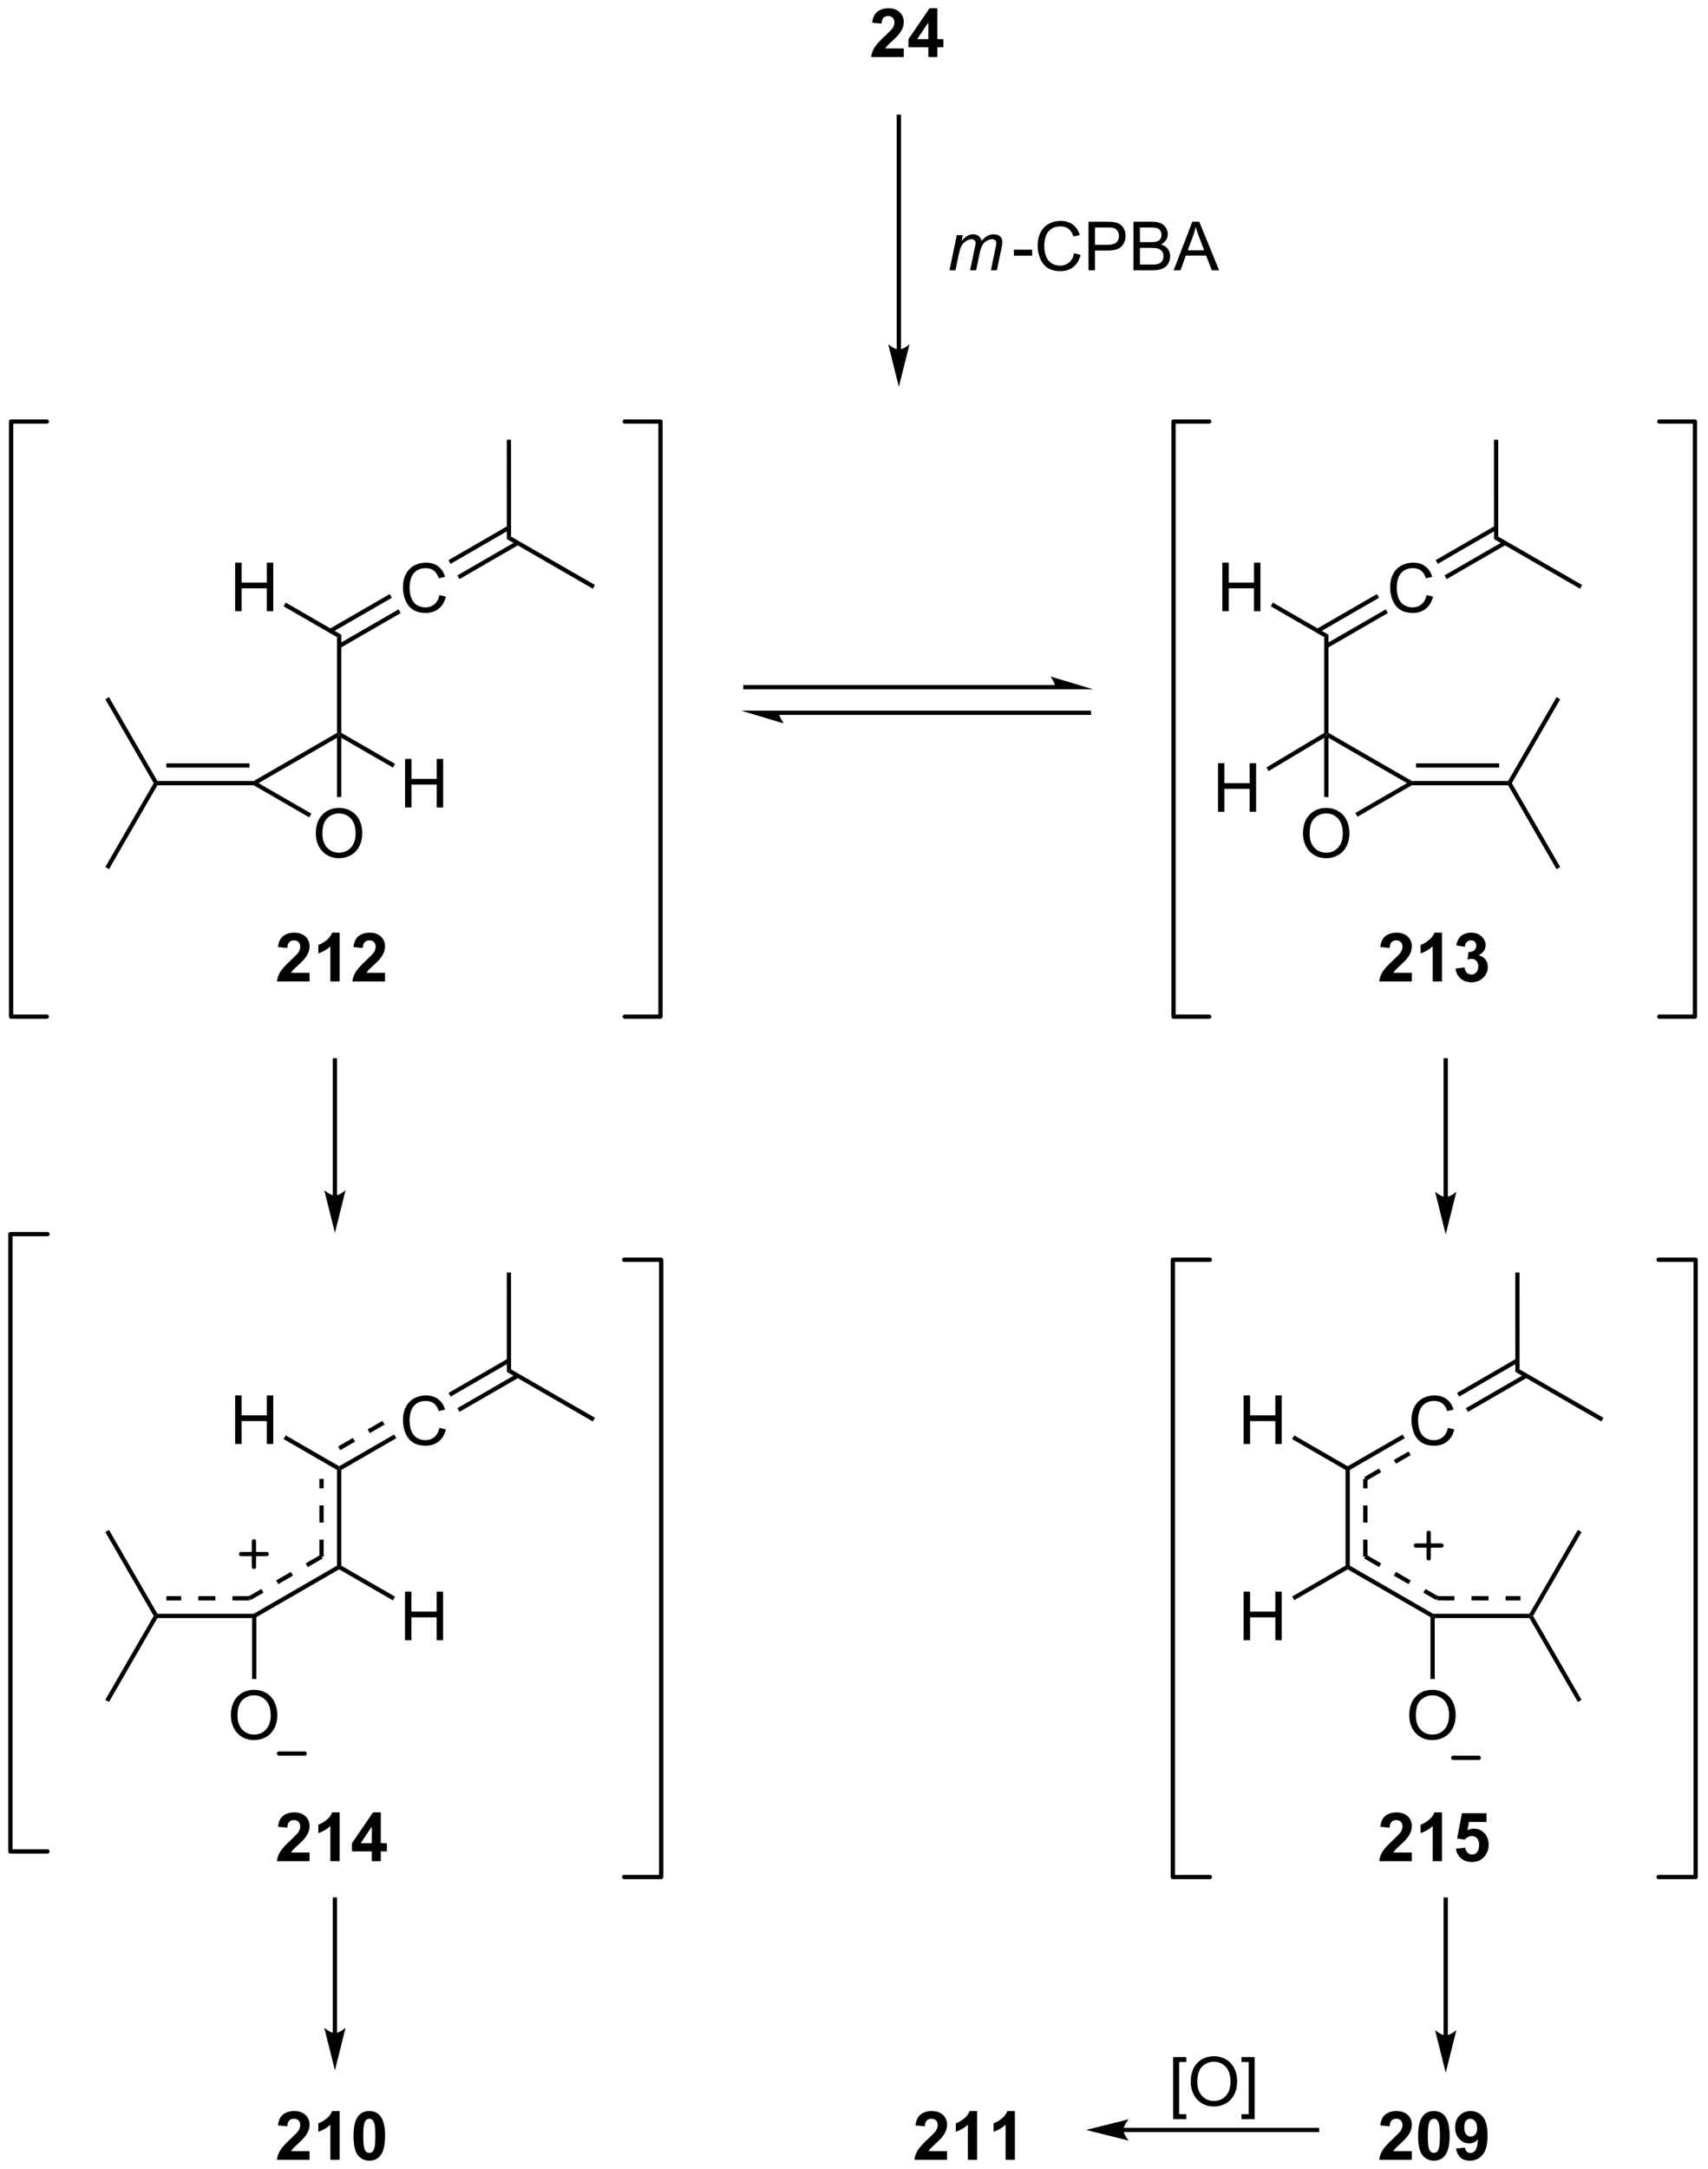 <?xml version="1.0" encoding="UTF-8"?>
<!DOCTYPE svg PUBLIC '-//W3C//DTD SVG 1.0//EN'
          'http://www.w3.org/TR/2001/REC-SVG-20010904/DTD/svg10.dtd'>
<svg stroke-dasharray="none" shape-rendering="auto" xmlns="http://www.w3.org/2000/svg" font-family="'Dialog'" text-rendering="auto" width="549" fill-opacity="1" color-interpolation="auto" color-rendering="auto" preserveAspectRatio="xMidYMid meet" font-size="12px" viewBox="0 0 549 697" fill="black" xmlns:xlink="http://www.w3.org/1999/xlink" stroke="black" image-rendering="auto" stroke-miterlimit="10" stroke-linecap="square" stroke-linejoin="miter" font-style="normal" stroke-width="1" height="697" stroke-dashoffset="0" font-weight="normal" stroke-opacity="1"
><!--Generated by the Batik Graphics2D SVG Generator--><defs id="genericDefs"
  /><g
  ><defs id="defs1"
    ><clipPath clipPathUnits="userSpaceOnUse" id="clipPath1"
      ><path d="M0.646 2.329 L206.284 2.329 L206.284 263.697 L0.646 263.697 L0.646 2.329 Z"
      /></clipPath
      ><clipPath clipPathUnits="userSpaceOnUse" id="clipPath2"
      ><path d="M-1.347 0.539 L-1.347 254.64 L198.574 254.64 L198.574 0.539 Z"
      /></clipPath
    ></defs
    ><g transform="scale(2.667,2.667) translate(-0.646,-2.329) matrix(1.029,0,0,1.029,2.031,1.774)"
    ><path d="M104.507 6.21 L104.507 7.225 L100.684 7.225 Q100.746 6.651 101.057 6.136 Q101.368 5.62 102.284 4.772 Q103.021 4.083 103.187 3.84 Q103.412 3.501 103.412 3.172 Q103.412 2.808 103.215 2.611 Q103.021 2.414 102.674 2.414 Q102.333 2.414 102.131 2.621 Q101.929 2.826 101.898 3.304 L100.811 3.196 Q100.909 2.295 101.422 1.904 Q101.934 1.511 102.703 1.511 Q103.544 1.511 104.025 1.966 Q104.507 2.419 104.507 3.095 Q104.507 3.478 104.369 3.827 Q104.232 4.174 103.932 4.554 Q103.735 4.805 103.218 5.279 Q102.703 5.753 102.563 5.908 Q102.426 6.063 102.341 6.21 L104.507 6.21 ZM107.383 7.225 L107.383 6.079 L105.054 6.079 L105.054 5.124 L107.523 1.511 L108.439 1.511 L108.439 5.121 L109.145 5.121 L109.145 6.079 L108.439 6.079 L108.439 7.225 L107.383 7.225 ZM107.383 5.121 L107.383 3.175 L106.076 5.121 L107.383 5.121 Z" stroke="none" clip-path="url(#clipPath2)"
    /></g
    ><g transform="matrix(2.743,0,0,2.743,3.695,-1.478)"
    ><path d="M104.234 41.487 L104.234 14.22 L104.234 13.97 L103.734 13.97 L103.734 14.22 L103.734 41.487 L103.734 41.737 L104.234 41.737 L104.234 41.487 ZM103.984 45.862 L105.234 40.862 C105.234 40.862 104.531 41.487 103.984 41.487 C103.437 41.487 102.734 40.862 102.734 40.862 Z" stroke="none" clip-path="url(#clipPath2)"
    /></g
    ><g transform="matrix(2.743,0,0,2.743,3.695,-1.478)"
    ><path d="M109.912 32.206 L110.773 28.084 L111.475 28.084 L111.332 28.762 Q111.723 28.324 112.031 28.159 Q112.342 27.991 112.701 27.991 Q113.087 27.991 113.343 28.195 Q113.602 28.397 113.685 28.762 Q113.998 28.373 114.345 28.182 Q114.694 27.991 115.077 27.991 Q115.595 27.991 115.851 28.236 Q116.11 28.48 116.11 28.922 Q116.11 29.111 116.022 29.551 L115.465 32.206 L114.764 32.206 L115.331 29.481 Q115.403 29.147 115.403 29.002 Q115.403 28.8 115.274 28.684 Q115.147 28.568 114.914 28.568 Q114.601 28.568 114.275 28.759 Q113.949 28.948 113.768 29.259 Q113.587 29.567 113.452 30.206 L113.033 32.206 L112.329 32.206 L112.911 29.422 Q112.973 29.14 112.973 29.018 Q112.973 28.816 112.846 28.692 Q112.722 28.568 112.52 28.568 Q112.22 28.568 111.891 28.759 Q111.565 28.948 111.358 29.29 Q111.154 29.629 111.022 30.258 L110.613 32.206 L109.912 32.206 Z" stroke="none" clip-path="url(#clipPath2)"
    /></g
    ><g transform="matrix(2.743,0,0,2.743,3.695,-1.478)"
    ><path d="M117.457 30.498 L117.457 29.794 L119.602 29.794 L119.602 30.498 L117.457 30.498 ZM124.524 30.211 L125.277 30.4 Q125.042 31.329 124.426 31.818 Q123.81 32.304 122.922 32.304 Q122.001 32.304 121.424 31.929 Q120.849 31.554 120.546 30.845 Q120.246 30.133 120.246 29.318 Q120.246 28.428 120.585 27.768 Q120.927 27.105 121.553 26.761 Q122.179 26.417 122.933 26.417 Q123.787 26.417 124.369 26.852 Q124.951 27.287 125.181 28.076 L124.439 28.249 Q124.242 27.628 123.864 27.346 Q123.489 27.061 122.917 27.061 Q122.262 27.061 121.82 27.377 Q121.38 27.69 121.201 28.221 Q121.023 28.751 121.023 29.313 Q121.023 30.04 121.235 30.581 Q121.447 31.122 121.892 31.391 Q122.34 31.658 122.86 31.658 Q123.492 31.658 123.929 31.293 Q124.369 30.928 124.524 30.211 ZM126.205 32.206 L126.205 26.515 L128.353 26.515 Q128.92 26.515 129.217 26.57 Q129.636 26.64 129.918 26.836 Q130.203 27.03 130.377 27.385 Q130.55 27.737 130.55 28.161 Q130.55 28.886 130.087 29.391 Q129.626 29.893 128.417 29.893 L126.958 29.893 L126.958 32.206 L126.205 32.206 ZM126.958 29.22 L128.43 29.22 Q129.16 29.22 129.466 28.948 Q129.774 28.676 129.774 28.185 Q129.774 27.828 129.592 27.574 Q129.411 27.318 129.116 27.237 Q128.927 27.186 128.415 27.186 L126.958 27.186 L126.958 29.22 ZM131.476 32.206 L131.476 26.515 L133.611 26.515 Q134.264 26.515 134.657 26.689 Q135.053 26.86 135.275 27.219 Q135.498 27.579 135.498 27.97 Q135.498 28.335 135.299 28.658 Q135.102 28.979 134.703 29.178 Q135.219 29.328 135.495 29.693 Q135.775 30.058 135.775 30.555 Q135.775 30.956 135.604 31.3 Q135.436 31.642 135.187 31.828 Q134.939 32.015 134.564 32.11 Q134.191 32.206 133.648 32.206 L131.476 32.206 ZM132.23 28.907 L133.461 28.907 Q133.961 28.907 134.178 28.839 Q134.465 28.754 134.61 28.557 Q134.758 28.358 134.758 28.06 Q134.758 27.776 134.621 27.561 Q134.486 27.346 134.232 27.266 Q133.982 27.186 133.368 27.186 L132.23 27.186 L132.23 28.907 ZM132.23 31.533 L133.648 31.533 Q134.012 31.533 134.16 31.508 Q134.419 31.461 134.592 31.352 Q134.768 31.244 134.88 31.037 Q134.993 30.827 134.993 30.555 Q134.993 30.237 134.83 30.004 Q134.667 29.768 134.377 29.673 Q134.09 29.577 133.547 29.577 L132.23 29.577 L132.23 31.533 ZM136.184 32.206 L138.371 26.515 L139.183 26.515 L141.512 32.206 L140.653 32.206 L139.991 30.483 L137.61 30.483 L136.986 32.206 L136.184 32.206 ZM137.827 29.869 L139.758 29.869 L139.162 28.293 Q138.891 27.574 138.759 27.113 Q138.65 27.659 138.453 28.2 L137.827 29.869 Z" stroke="none" clip-path="url(#clipPath2)"
    /></g
    ><g transform="matrix(2.743,0,0,2.743,3.695,-1.478)"
    ><path d="M122.377 80.793 L85.998 80.793 L85.748 80.793 L85.748 81.293 L85.998 81.293 L122.377 81.293 L122.627 81.293 L122.627 80.793 L122.377 80.793 ZM126.752 81.293 L121.752 79.793 C121.752 79.793 122.377 80.637 122.377 81.293 ZM126.252 83.793 L89.873 83.793 L89.623 83.793 L89.623 84.293 L89.873 84.293 L126.252 84.293 L126.502 84.293 L126.502 83.793 L126.252 83.793 ZM85.498 83.793 L90.498 85.293 C90.498 85.293 89.873 84.45 89.873 83.793 Z" stroke="none" clip-path="url(#clipPath2)"
    /></g
    ><g transform="matrix(2.743,0,0,2.743,3.695,-1.478)"
    ><path d="M38.648 86.396 L38.398 86.54 L38.148 86.396 L38.148 75.185 L38.648 74.896 Z" stroke="none" clip-path="url(#clipPath2)"
    /></g
    ><g transform="matrix(2.743,0,0,2.743,3.695,-1.478)"
    ><path d="M50.149 70.249 L50.902 70.438 Q50.667 71.367 50.051 71.856 Q49.435 72.343 48.547 72.343 Q47.626 72.343 47.049 71.968 Q46.474 71.593 46.171 70.883 Q45.871 70.172 45.871 69.357 Q45.871 68.466 46.21 67.806 Q46.552 67.144 47.178 66.8 Q47.804 66.456 48.557 66.456 Q49.411 66.456 49.994 66.89 Q50.576 67.325 50.806 68.114 L50.064 68.288 Q49.867 67.667 49.489 67.385 Q49.114 67.1 48.542 67.1 Q47.887 67.1 47.445 67.416 Q47.005 67.729 46.826 68.259 Q46.648 68.79 46.648 69.351 Q46.648 70.079 46.86 70.62 Q47.072 71.16 47.517 71.43 Q47.965 71.696 48.485 71.696 Q49.117 71.696 49.554 71.331 Q49.994 70.966 50.149 70.249 Z" stroke="none" clip-path="url(#clipPath2)"
    /></g
    ><g transform="matrix(2.743,0,0,2.743,3.695,-1.478)"
    ><path d="M38.523 76.451 L45.606 72.362 L45.356 71.929 L38.273 76.018 ZM37.489 74.66 L44.572 70.571 L44.322 70.138 L37.239 74.227 Z" stroke="none" clip-path="url(#clipPath2)"
    /></g
    ><g transform="matrix(2.743,0,0,2.743,3.695,-1.478)"
    ><path d="M38.148 86.396 L38.398 86.54 L38.148 86.973 L28.947 92.286 L28.447 92.286 L28.38 92.036 Z" stroke="none" clip-path="url(#clipPath2)"
    /></g
    ><g transform="matrix(2.743,0,0,2.743,3.695,-1.478)"
    ><path d="M35.659 98.21 Q35.659 96.792 36.42 95.992 Q37.181 95.19 38.384 95.19 Q39.171 95.19 39.802 95.568 Q40.436 95.943 40.768 96.616 Q41.101 97.289 41.101 98.143 Q41.101 99.01 40.752 99.693 Q40.403 100.376 39.761 100.728 Q39.122 101.08 38.379 101.08 Q37.577 101.08 36.943 100.692 Q36.311 100.301 35.985 99.631 Q35.659 98.958 35.659 98.21 ZM36.435 98.22 Q36.435 99.25 36.987 99.843 Q37.541 100.433 38.376 100.433 Q39.225 100.433 39.774 99.835 Q40.325 99.237 40.325 98.14 Q40.325 97.444 40.09 96.927 Q39.854 96.409 39.401 96.124 Q38.951 95.837 38.387 95.837 Q37.587 95.837 37.01 96.388 Q36.435 96.937 36.435 98.22 Z" stroke="none" clip-path="url(#clipPath2)"
    /></g
    ><g transform="matrix(2.743,0,0,2.743,3.695,-1.478)"
    ><path d="M28.38 92.536 L28.447 92.286 L28.947 92.286 L35.139 95.861 L34.889 96.294 Z" stroke="none" clip-path="url(#clipPath2)"
    /></g
    ><g transform="matrix(2.743,0,0,2.743,3.695,-1.478)"
    ><path d="M38.648 93.917 L38.148 93.917 L38.148 86.973 L38.398 86.54 L38.648 86.973 Z" stroke="none" clip-path="url(#clipPath2)"
    /></g
    ><g transform="matrix(2.743,0,0,2.743,3.695,-1.478)"
    ><path d="M28.38 92.036 L28.447 92.286 L28.38 92.536 L17.1 92.536 L16.955 92.286 L17.1 92.036 ZM27.892 89.968 L18.15 89.968 L18.15 90.468 L27.892 90.468 Z" stroke="none" clip-path="url(#clipPath2)"
    /></g
    ><g transform="matrix(2.743,0,0,2.743,3.695,-1.478)"
    ><path d="M16.667 92.286 L16.955 92.286 L17.1 92.536 L11.426 102.363 L10.993 102.113 Z" stroke="none" clip-path="url(#clipPath2)"
    /></g
    ><g transform="matrix(2.743,0,0,2.743,3.695,-1.478)"
    ><path d="M17.1 92.036 L16.955 92.286 L16.667 92.286 L10.993 82.459 L11.426 82.209 Z" stroke="none" clip-path="url(#clipPath2)"
    /></g
    ><g transform="matrix(2.743,0,0,2.743,3.695,-1.478)"
    ><path d="M52.495 68.382 L59.452 64.362 L59.202 63.929 L52.245 67.949 ZM51.461 66.592 L58.417 62.572 L58.167 62.139 L51.211 66.159 Z" stroke="none" clip-path="url(#clipPath2)"
    /></g
    ><g transform="matrix(2.743,0,0,2.743,3.695,-1.478)"
    ><path d="M58.043 63.693 L58.543 63.404 L68.372 69.074 L68.122 69.507 Z" stroke="none" clip-path="url(#clipPath2)"
    /></g
    ><g transform="matrix(2.743,0,0,2.743,3.695,-1.478)"
    ><path d="M58.543 63.404 L58.043 63.693 L58.038 52.058 L58.538 52.057 Z" stroke="none" clip-path="url(#clipPath2)"
    /></g
    ><g transform="matrix(2.743,0,0,2.743,3.695,-1.478)"
    ><path d="M154.327 86.396 L154.077 86.54 L153.827 86.398 L153.827 75.185 L154.327 74.896 Z" stroke="none" clip-path="url(#clipPath2)"
    /></g
    ><g transform="matrix(2.743,0,0,2.743,3.695,-1.478)"
    ><path d="M165.827 70.249 L166.581 70.438 Q166.345 71.367 165.729 71.856 Q165.113 72.343 164.226 72.343 Q163.304 72.343 162.727 71.968 Q162.153 71.593 161.85 70.883 Q161.55 70.172 161.55 69.357 Q161.55 68.466 161.889 67.806 Q162.23 67.144 162.857 66.8 Q163.483 66.456 164.236 66.456 Q165.09 66.456 165.672 66.89 Q166.255 67.325 166.485 68.114 L165.742 68.288 Q165.545 67.667 165.168 67.385 Q164.792 67.1 164.22 67.1 Q163.566 67.1 163.123 67.416 Q162.683 67.729 162.505 68.259 Q162.326 68.79 162.326 69.351 Q162.326 70.079 162.538 70.62 Q162.75 71.16 163.196 71.43 Q163.643 71.696 164.163 71.696 Q164.795 71.696 165.232 71.331 Q165.672 70.966 165.827 70.249 Z" stroke="none" clip-path="url(#clipPath2)"
    /></g
    ><g transform="matrix(2.743,0,0,2.743,3.695,-1.478)"
    ><path d="M154.202 76.451 L161.285 72.362 L161.035 71.929 L153.952 76.018 ZM153.168 74.66 L160.25 70.571 L160 70.138 L152.918 74.227 Z" stroke="none" clip-path="url(#clipPath2)"
    /></g
    ><g transform="matrix(2.743,0,0,2.743,3.695,-1.478)"
    ><path d="M154.327 86.973 L154.077 86.54 L154.327 86.396 L164.096 92.036 L164.029 92.286 L163.529 92.286 Z" stroke="none" clip-path="url(#clipPath2)"
    /></g
    ><g transform="matrix(2.743,0,0,2.743,3.695,-1.478)"
    ><path d="M151.338 98.21 Q151.338 96.792 152.098 95.992 Q152.859 95.19 154.063 95.19 Q154.849 95.19 155.481 95.568 Q156.115 95.943 156.446 96.616 Q156.78 97.289 156.78 98.143 Q156.78 99.01 156.431 99.693 Q156.081 100.376 155.439 100.728 Q154.8 101.08 154.058 101.08 Q153.255 101.08 152.621 100.692 Q151.99 100.301 151.664 99.631 Q151.338 98.958 151.338 98.21 ZM152.114 98.22 Q152.114 99.25 152.665 99.843 Q153.219 100.433 154.055 100.433 Q154.904 100.433 155.452 99.835 Q156.004 99.237 156.004 98.14 Q156.004 97.444 155.768 96.927 Q155.533 96.409 155.08 96.124 Q154.629 95.837 154.065 95.837 Q153.266 95.837 152.689 96.388 Q152.114 96.937 152.114 98.22 Z" stroke="none" clip-path="url(#clipPath2)"
    /></g
    ><g transform="matrix(2.743,0,0,2.743,3.695,-1.478)"
    ><path d="M163.529 92.286 L164.029 92.286 L164.096 92.536 L157.719 96.218 L157.469 95.784 Z" stroke="none" clip-path="url(#clipPath2)"
    /></g
    ><g transform="matrix(2.743,0,0,2.743,3.695,-1.478)"
    ><path d="M154.327 93.917 L153.827 93.917 L153.827 86.981 L154.077 86.54 L154.327 86.973 Z" stroke="none" clip-path="url(#clipPath2)"
    /></g
    ><g transform="matrix(2.743,0,0,2.743,3.695,-1.478)"
    ><path d="M164.096 92.536 L164.029 92.286 L164.096 92.036 L175.376 92.036 L175.52 92.286 L175.376 92.536 ZM164.583 90.468 L174.326 90.468 L174.326 89.968 L164.583 89.968 Z" stroke="none" clip-path="url(#clipPath2)"
    /></g
    ><g transform="matrix(2.743,0,0,2.743,3.695,-1.478)"
    ><path d="M175.376 92.536 L175.52 92.286 L175.809 92.286 L181.482 102.113 L181.049 102.363 Z" stroke="none" clip-path="url(#clipPath2)"
    /></g
    ><g transform="matrix(2.743,0,0,2.743,3.695,-1.478)"
    ><path d="M175.809 92.286 L175.52 92.286 L175.376 92.036 L181.049 82.209 L181.482 82.459 Z" stroke="none" clip-path="url(#clipPath2)"
    /></g
    ><g transform="matrix(2.743,0,0,2.743,3.695,-1.478)"
    ><path d="M168.174 68.382 L175.13 64.362 L174.88 63.929 L167.924 67.949 ZM167.14 66.592 L174.096 62.572 L173.846 62.139 L166.889 66.159 Z" stroke="none" clip-path="url(#clipPath2)"
    /></g
    ><g transform="matrix(2.743,0,0,2.743,3.695,-1.478)"
    ><path d="M173.721 63.693 L174.221 63.404 L184.05 69.074 L183.8 69.507 Z" stroke="none" clip-path="url(#clipPath2)"
    /></g
    ><g transform="matrix(2.743,0,0,2.743,3.695,-1.478)"
    ><path d="M174.221 63.404 L173.721 63.693 L173.717 52.058 L174.217 52.057 Z" stroke="none" clip-path="url(#clipPath2)"
    /></g
    ><g transform="matrix(2.743,0,0,2.743,3.695,-1.478)"
    ><path d="M34.926 114.504 L34.926 115.519 L31.104 115.519 Q31.166 114.944 31.476 114.429 Q31.787 113.914 32.703 113.065 Q33.44 112.377 33.606 112.133 Q33.831 111.794 33.831 111.466 Q33.831 111.101 33.634 110.904 Q33.44 110.708 33.094 110.708 Q32.752 110.708 32.55 110.915 Q32.348 111.119 32.317 111.598 L31.23 111.489 Q31.329 110.589 31.841 110.198 Q32.353 109.804 33.122 109.804 Q33.963 109.804 34.444 110.26 Q34.926 110.713 34.926 111.388 Q34.926 111.771 34.789 112.121 Q34.651 112.467 34.351 112.848 Q34.155 113.099 33.637 113.572 Q33.122 114.046 32.982 114.201 Q32.845 114.356 32.76 114.504 L34.926 114.504 ZM38.454 115.519 L37.365 115.519 L37.365 111.406 Q36.767 111.965 35.955 112.234 L35.955 111.243 Q36.382 111.104 36.881 110.715 Q37.383 110.325 37.569 109.804 L38.454 109.804 L38.454 115.519 ZM43.769 114.504 L43.769 115.519 L39.946 115.519 Q40.008 114.944 40.319 114.429 Q40.63 113.914 41.546 113.065 Q42.283 112.377 42.449 112.133 Q42.674 111.794 42.674 111.466 Q42.674 111.101 42.477 110.904 Q42.283 110.708 41.936 110.708 Q41.595 110.708 41.393 110.915 Q41.191 111.119 41.16 111.598 L40.073 111.489 Q40.171 110.589 40.684 110.198 Q41.196 109.804 41.965 109.804 Q42.806 109.804 43.287 110.26 Q43.769 110.713 43.769 111.388 Q43.769 111.771 43.631 112.121 Q43.494 112.467 43.194 112.848 Q42.997 113.099 42.48 113.572 Q41.965 114.046 41.825 114.201 Q41.688 114.356 41.602 114.504 L43.769 114.504 Z" stroke="none" clip-path="url(#clipPath2)"
    /></g
    ><g transform="matrix(2.743,0,0,2.743,3.695,-1.478)"
    ><path d="M164.094 114.504 L164.094 115.519 L160.272 115.519 Q160.334 114.944 160.644 114.429 Q160.955 113.914 161.871 113.065 Q162.609 112.377 162.774 112.133 Q162.999 111.794 162.999 111.466 Q162.999 111.101 162.803 110.904 Q162.609 110.708 162.262 110.708 Q161.92 110.708 161.718 110.915 Q161.517 111.119 161.486 111.598 L160.399 111.489 Q160.497 110.589 161.009 110.198 Q161.522 109.804 162.29 109.804 Q163.131 109.804 163.613 110.26 Q164.094 110.713 164.094 111.388 Q164.094 111.771 163.957 112.121 Q163.82 112.467 163.52 112.848 Q163.323 113.099 162.805 113.572 Q162.29 114.046 162.151 114.201 Q162.013 114.356 161.928 114.504 L164.094 114.504 ZM167.623 115.519 L166.533 115.519 L166.533 111.406 Q165.935 111.965 165.123 112.234 L165.123 111.243 Q165.55 111.104 166.049 110.715 Q166.551 110.325 166.738 109.804 L167.623 109.804 L167.623 115.519 ZM169.215 114.007 L170.271 113.88 Q170.321 114.284 170.541 114.499 Q170.763 114.711 171.079 114.711 Q171.415 114.711 171.645 114.455 Q171.878 114.199 171.878 113.764 Q171.878 113.352 171.656 113.112 Q171.436 112.871 171.118 112.871 Q170.908 112.871 170.616 112.951 L170.737 112.064 Q171.18 112.074 171.413 111.872 Q171.645 111.668 171.645 111.329 Q171.645 111.041 171.475 110.871 Q171.304 110.7 171.019 110.7 Q170.74 110.7 170.541 110.894 Q170.344 111.088 170.302 111.461 L169.296 111.29 Q169.402 110.775 169.612 110.467 Q169.824 110.156 170.202 109.98 Q170.582 109.804 171.05 109.804 Q171.855 109.804 172.339 110.317 Q172.74 110.736 172.74 111.264 Q172.74 112.012 171.92 112.46 Q172.409 112.563 172.701 112.928 Q172.996 113.293 172.996 113.811 Q172.996 114.558 172.448 115.089 Q171.902 115.617 171.087 115.617 Q170.313 115.617 169.803 115.172 Q169.296 114.727 169.215 114.007 Z" stroke="none" clip-path="url(#clipPath2)"
    /></g
    ><g transform="matrix(2.743,0,0,2.743,3.695,-1.478)"
    ><path d="M38.648 183.959 L38.398 184.103 L38.148 183.959 L38.148 172.748 L38.398 172.603 L38.648 172.748 ZM36.578 182.908 L36.578 180.908 L36.078 180.908 L36.078 182.908 ZM36.578 178.908 L36.578 176.908 L36.078 176.908 L36.078 178.908 ZM36.578 174.908 L36.578 173.798 L36.078 173.798 L36.078 174.908 Z" stroke="none" clip-path="url(#clipPath2)"
    /></g
    ><g transform="matrix(2.743,0,0,2.743,3.695,-1.478)"
    ><path d="M50.149 167.812 L50.902 168.001 Q50.667 168.93 50.051 169.42 Q49.435 169.906 48.547 169.906 Q47.626 169.906 47.049 169.531 Q46.474 169.156 46.171 168.447 Q45.871 167.735 45.871 166.92 Q45.871 166.03 46.21 165.37 Q46.552 164.707 47.178 164.363 Q47.804 164.019 48.557 164.019 Q49.411 164.019 49.994 164.453 Q50.576 164.888 50.806 165.678 L50.064 165.851 Q49.867 165.23 49.489 164.948 Q49.114 164.663 48.542 164.663 Q47.887 164.663 47.445 164.979 Q47.005 165.292 46.826 165.822 Q46.648 166.353 46.648 166.915 Q46.648 167.642 46.86 168.183 Q47.072 168.724 47.517 168.993 Q47.965 169.259 48.485 169.259 Q49.117 169.259 49.554 168.894 Q49.994 168.529 50.149 167.812 Z" stroke="none" clip-path="url(#clipPath2)"
    /></g
    ><g transform="matrix(2.743,0,0,2.743,3.695,-1.478)"
    ><path d="M38.648 172.748 L38.398 172.603 L38.398 172.315 L44.839 168.596 L45.089 169.029 ZM38.523 170.431 L40.256 169.431 L40.006 168.999 L38.273 169.999 ZM41.988 168.431 L43.72 167.431 L43.47 166.999 L41.738 167.999 Z" stroke="none" clip-path="url(#clipPath2)"
    /></g
    ><g transform="matrix(2.743,0,0,2.743,3.695,-1.478)"
    ><path d="M38.273 183.887 L28.322 189.633 L28.572 190.066 L38.523 184.32 ZM36.205 182.693 L34.473 183.693 L34.723 184.126 L36.455 183.126 ZM32.741 184.693 L31.009 185.693 L31.259 186.126 L32.991 185.126 ZM29.277 186.693 L27.767 187.564 L28.017 187.997 L29.527 187.126 Z" stroke="none" clip-path="url(#clipPath2)"
    /></g
    ><g transform="matrix(2.743,0,0,2.743,3.695,-1.478)"
    ><path d="M28.447 189.599 L16.955 189.599 L16.955 190.099 L28.447 190.099 ZM27.892 187.531 L25.892 187.531 L25.892 188.031 L27.892 188.031 ZM23.892 187.531 L21.892 187.531 L21.892 188.031 L23.892 188.031 ZM19.892 187.531 L18.15 187.531 L18.15 188.031 L19.892 188.031 Z" stroke="none" clip-path="url(#clipPath2)"
    /></g
    ><g transform="matrix(2.743,0,0,2.743,3.695,-1.478)"
    ><path d="M16.667 189.849 L16.955 189.849 L17.1 190.099 L11.426 199.926 L10.993 199.676 Z" stroke="none" clip-path="url(#clipPath2)"
    /></g
    ><g transform="matrix(2.743,0,0,2.743,3.695,-1.478)"
    ><path d="M17.1 189.599 L16.955 189.849 L16.667 189.849 L10.993 180.022 L11.426 179.772 Z" stroke="none" clip-path="url(#clipPath2)"
    /></g
    ><g transform="matrix(2.743,0,0,2.743,3.695,-1.478)"
    ><path d="M52.495 165.945 L59.452 161.925 L59.202 161.492 L52.245 165.512 ZM51.461 164.155 L58.417 160.135 L58.167 159.702 L51.211 163.722 Z" stroke="none" clip-path="url(#clipPath2)"
    /></g
    ><g transform="matrix(2.743,0,0,2.743,3.695,-1.478)"
    ><path d="M58.043 161.256 L58.543 160.968 L68.372 166.637 L68.122 167.07 Z" stroke="none" clip-path="url(#clipPath2)"
    /></g
    ><g transform="matrix(2.743,0,0,2.743,3.695,-1.478)"
    ><path d="M58.543 160.968 L58.043 161.256 L58.038 149.621 L58.538 149.621 Z" stroke="none" clip-path="url(#clipPath2)"
    /></g
    ><g transform="matrix(2.743,0,0,2.743,3.695,-1.478)"
    ><path d="M156.825 184.103 L156.825 172.603 L156.325 172.603 L156.325 184.103 ZM158.895 182.908 L158.895 180.908 L158.395 180.908 L158.395 182.908 ZM158.895 178.908 L158.895 176.908 L158.395 176.908 L158.395 178.908 ZM158.895 174.908 L158.895 173.798 L158.395 173.798 L158.395 174.908 Z" stroke="none" clip-path="url(#clipPath2)"
    /></g
    ><g transform="matrix(2.743,0,0,2.743,3.695,-1.478)"
    ><path d="M168.326 167.812 L169.079 168.001 Q168.843 168.93 168.227 169.42 Q167.611 169.906 166.724 169.906 Q165.802 169.906 165.225 169.531 Q164.651 169.156 164.348 168.447 Q164.048 167.735 164.048 166.92 Q164.048 166.03 164.387 165.37 Q164.728 164.707 165.355 164.363 Q165.981 164.019 166.734 164.019 Q167.588 164.019 168.17 164.453 Q168.753 164.888 168.983 165.678 L168.24 165.851 Q168.043 165.23 167.666 164.948 Q167.291 164.663 166.719 164.663 Q166.064 164.663 165.621 164.979 Q165.181 165.292 165.003 165.822 Q164.824 166.353 164.824 166.915 Q164.824 167.642 165.036 168.183 Q165.249 168.724 165.694 168.993 Q166.141 169.259 166.662 169.259 Q167.293 169.259 167.73 168.894 Q168.17 168.529 168.326 167.812 Z" stroke="none" clip-path="url(#clipPath2)"
    /></g
    ><g transform="matrix(2.743,0,0,2.743,3.695,-1.478)"
    ><path d="M156.7 172.82 L163.266 169.029 L163.016 168.596 L156.45 172.387 ZM158.769 174.014 L160.501 173.014 L160.251 172.581 L158.519 173.581 ZM162.233 172.014 L163.965 171.014 L163.715 170.581 L161.983 171.581 Z" stroke="none" clip-path="url(#clipPath2)"
    /></g
    ><g transform="matrix(2.743,0,0,2.743,3.695,-1.478)"
    ><path d="M156.575 184.392 L156.575 184.103 L156.825 183.959 L166.594 189.599 L166.527 189.849 L166.277 189.993 ZM158.519 183.126 L160.251 184.126 L160.501 183.693 L158.769 182.693 ZM161.983 185.126 L163.715 186.126 L163.965 185.693 L162.233 184.693 ZM165.447 187.126 L166.956 187.997 L167.206 187.564 L165.697 186.693 Z" stroke="none" clip-path="url(#clipPath2)"
    /></g
    ><g transform="matrix(2.743,0,0,2.743,3.695,-1.478)"
    ><path d="M166.777 190.099 L166.527 189.849 L166.594 189.599 L177.874 189.599 L178.018 189.849 L177.874 190.099 ZM167.081 188.031 L169.081 188.031 L169.081 187.531 L167.081 187.531 ZM171.081 188.031 L173.081 188.031 L173.081 187.531 L171.081 187.531 ZM175.081 188.031 L176.824 188.031 L176.824 187.531 L175.081 187.531 Z" stroke="none" clip-path="url(#clipPath2)"
    /></g
    ><g transform="matrix(2.743,0,0,2.743,3.695,-1.478)"
    ><path d="M177.874 190.099 L178.018 189.849 L178.307 189.849 L183.981 199.676 L183.548 199.926 Z" stroke="none" clip-path="url(#clipPath2)"
    /></g
    ><g transform="matrix(2.743,0,0,2.743,3.695,-1.478)"
    ><path d="M178.307 189.849 L178.018 189.849 L177.874 189.599 L183.548 179.772 L183.981 180.022 Z" stroke="none" clip-path="url(#clipPath2)"
    /></g
    ><g transform="matrix(2.743,0,0,2.743,3.695,-1.478)"
    ><path d="M170.672 165.945 L177.628 161.925 L177.378 161.492 L170.422 165.512 ZM169.638 164.155 L176.594 160.135 L176.344 159.702 L169.388 163.722 Z" stroke="none" clip-path="url(#clipPath2)"
    /></g
    ><g transform="matrix(2.743,0,0,2.743,3.695,-1.478)"
    ><path d="M176.22 161.256 L176.719 160.968 L186.548 166.637 L186.299 167.07 Z" stroke="none" clip-path="url(#clipPath2)"
    /></g
    ><g transform="matrix(2.743,0,0,2.743,3.695,-1.478)"
    ><path d="M176.719 160.968 L176.22 161.256 L176.215 149.621 L176.715 149.621 Z" stroke="none" clip-path="url(#clipPath2)"
    /></g
    ><g transform="matrix(2.743,0,0,2.743,3.695,-1.478)"
    ><path d="M34.926 217.566 L34.926 218.58 L31.104 218.58 Q31.166 218.006 31.476 217.49 Q31.787 216.976 32.703 216.127 Q33.44 215.438 33.606 215.195 Q33.831 214.856 33.831 214.527 Q33.831 214.162 33.634 213.966 Q33.44 213.769 33.094 213.769 Q32.752 213.769 32.55 213.976 Q32.348 214.181 32.317 214.659 L31.23 214.551 Q31.329 213.65 31.841 213.259 Q32.353 212.866 33.122 212.866 Q33.963 212.866 34.444 213.321 Q34.926 213.774 34.926 214.45 Q34.926 214.833 34.789 215.182 Q34.651 215.529 34.351 215.909 Q34.155 216.16 33.637 216.634 Q33.122 217.107 32.982 217.263 Q32.845 217.418 32.76 217.566 L34.926 217.566 ZM38.454 218.58 L37.365 218.58 L37.365 214.468 Q36.767 215.027 35.955 215.296 L35.955 214.305 Q36.382 214.165 36.881 213.777 Q37.383 213.386 37.569 212.866 L38.454 212.866 L38.454 218.58 ZM42.224 218.58 L42.224 217.434 L39.895 217.434 L39.895 216.479 L42.363 212.866 L43.279 212.866 L43.279 216.476 L43.986 216.476 L43.986 217.434 L43.279 217.434 L43.279 218.58 L42.224 218.58 ZM42.224 216.476 L42.224 214.53 L40.917 216.476 L42.224 216.476 Z" stroke="none" clip-path="url(#clipPath2)"
    /></g
    ><g transform="matrix(2.743,0,0,2.743,3.695,-1.478)"
    ><path d="M164.094 217.566 L164.094 218.58 L160.272 218.58 Q160.334 218.006 160.644 217.49 Q160.955 216.976 161.871 216.127 Q162.609 215.438 162.774 215.195 Q162.999 214.856 162.999 214.527 Q162.999 214.162 162.803 213.966 Q162.609 213.769 162.262 213.769 Q161.92 213.769 161.718 213.976 Q161.517 214.181 161.486 214.659 L160.399 214.551 Q160.497 213.65 161.009 213.259 Q161.522 212.866 162.29 212.866 Q163.131 212.866 163.613 213.321 Q164.094 213.774 164.094 214.45 Q164.094 214.833 163.957 215.182 Q163.82 215.529 163.52 215.909 Q163.323 216.16 162.805 216.634 Q162.29 217.107 162.151 217.263 Q162.013 217.418 161.928 217.566 L164.094 217.566 ZM167.623 218.58 L166.533 218.58 L166.533 214.468 Q165.935 215.027 165.123 215.296 L165.123 214.305 Q165.55 214.165 166.049 213.777 Q166.551 213.386 166.738 212.866 L167.623 212.866 L167.623 218.58 ZM169.27 217.115 L170.357 217.004 Q170.403 217.371 170.631 217.589 Q170.861 217.804 171.159 217.804 Q171.501 217.804 171.736 217.527 Q171.974 217.247 171.974 216.688 Q171.974 216.166 171.739 215.904 Q171.506 215.64 171.128 215.64 Q170.66 215.64 170.287 216.057 L169.402 215.927 L169.961 212.967 L172.844 212.967 L172.844 213.987 L170.786 213.987 L170.616 214.954 Q170.981 214.771 171.361 214.771 Q172.088 214.771 172.593 215.299 Q173.097 215.827 173.097 216.67 Q173.097 217.371 172.689 217.923 Q172.135 218.678 171.149 218.678 Q170.359 218.678 169.863 218.254 Q169.366 217.829 169.27 217.115 Z" stroke="none" clip-path="url(#clipPath2)"
    /></g
    ><g transform="matrix(2.743,0,0,2.743,3.695,-1.478)"
    ><path d="M25.707 201.528 Q25.707 200.109 26.468 199.31 Q27.229 198.507 28.432 198.507 Q29.219 198.507 29.851 198.885 Q30.485 199.261 30.816 199.933 Q31.15 200.606 31.15 201.46 Q31.15 202.327 30.8 203.01 Q30.451 203.694 29.809 204.046 Q29.17 204.397 28.427 204.397 Q27.625 204.397 26.991 204.009 Q26.359 203.619 26.033 202.948 Q25.707 202.275 25.707 201.528 ZM26.484 201.538 Q26.484 202.568 27.035 203.16 Q27.589 203.75 28.425 203.75 Q29.273 203.75 29.822 203.153 Q30.373 202.555 30.373 201.458 Q30.373 200.762 30.138 200.244 Q29.902 199.726 29.449 199.442 Q28.999 199.154 28.435 199.154 Q27.635 199.154 27.058 199.706 Q26.484 200.254 26.484 201.538 Z" stroke="none" clip-path="url(#clipPath2)"
    /></g
    ><g transform="matrix(2.743,0,0,2.743,3.695,-1.478)"
    ><path d="M28.197 190.099 L28.447 189.849 L28.697 189.993 L28.697 197.235 L28.197 197.235 Z" stroke="none" clip-path="url(#clipPath2)"
    /></g
    ><g transform="matrix(2.743,0,0,2.743,3.695,-1.478)"
    ><path d="M163.787 201.528 Q163.787 200.109 164.548 199.31 Q165.309 198.507 166.512 198.507 Q167.299 198.507 167.931 198.885 Q168.565 199.261 168.896 199.933 Q169.23 200.606 169.23 201.46 Q169.23 202.327 168.881 203.01 Q168.531 203.694 167.889 204.046 Q167.25 204.397 166.507 204.397 Q165.705 204.397 165.071 204.009 Q164.44 203.619 164.114 202.948 Q163.787 202.275 163.787 201.528 ZM164.564 201.538 Q164.564 202.568 165.115 203.16 Q165.669 203.75 166.505 203.75 Q167.354 203.75 167.902 203.153 Q168.453 202.555 168.453 201.458 Q168.453 200.762 168.218 200.244 Q167.982 199.726 167.53 199.442 Q167.079 199.154 166.515 199.154 Q165.715 199.154 165.138 199.706 Q164.564 200.254 164.564 201.538 Z" stroke="none" clip-path="url(#clipPath2)"
    /></g
    ><g transform="matrix(2.743,0,0,2.743,3.695,-1.478)"
    ><path d="M166.277 189.993 L166.527 189.849 L166.777 190.099 L166.777 197.235 L166.277 197.235 Z" stroke="none" clip-path="url(#clipPath2)"
    /></g
    ><g stroke-width="0.5" transform="matrix(2.743,0,0,2.743,3.695,-1.478)" stroke-linejoin="round" stroke-linecap="round"
    ><path fill="none" d="M31.353 205.975 L34.353 205.975" clip-path="url(#clipPath2)"
    /></g
    ><g stroke-width="0.5" transform="matrix(2.743,0,0,2.743,3.695,-1.478)" stroke-linejoin="round" stroke-linecap="round"
    ><path fill="none" d="M168.933 206.474 L171.933 206.474" clip-path="url(#clipPath2)"
    /></g
    ><g transform="matrix(2.743,0,0,2.743,3.695,-1.478)"
    ><path d="M46.119 95.14 L46.119 89.45 L46.873 89.45 L46.873 91.786 L49.831 91.786 L49.831 89.45 L50.584 89.45 L50.584 95.14 L49.831 95.14 L49.831 92.457 L46.873 92.457 L46.873 95.14 L46.119 95.14 Z" stroke="none" clip-path="url(#clipPath2)"
    /></g
    ><g transform="matrix(2.743,0,0,2.743,3.695,-1.478)"
    ><path d="M38.648 86.973 L38.398 86.54 L38.648 86.396 L44.948 90.033 L44.698 90.466 Z" stroke="none" clip-path="url(#clipPath2)"
    /></g
    ><g transform="matrix(2.743,0,0,2.743,3.695,-1.478)"
    ><path d="M26.208 72.145 L26.208 66.454 L26.961 66.454 L26.961 68.791 L29.919 68.791 L29.919 66.454 L30.672 66.454 L30.672 72.145 L29.919 72.145 L29.919 69.461 L26.961 69.461 L26.961 72.145 L26.208 72.145 Z" stroke="none" clip-path="url(#clipPath2)"
    /></g
    ><g transform="matrix(2.743,0,0,2.743,3.695,-1.478)"
    ><path d="M38.648 74.896 L38.148 75.185 L31.887 71.57 L32.137 71.137 Z" stroke="none" clip-path="url(#clipPath2)"
    /></g
    ><g transform="matrix(2.743,0,0,2.743,3.695,-1.478)"
    ><path d="M26.208 169.708 L26.208 164.017 L26.961 164.017 L26.961 166.354 L29.919 166.354 L29.919 164.017 L30.672 164.017 L30.672 169.708 L29.919 169.708 L29.919 167.024 L26.961 167.024 L26.961 169.708 L26.208 169.708 Z" stroke="none" clip-path="url(#clipPath2)"
    /></g
    ><g transform="matrix(2.743,0,0,2.743,3.695,-1.478)"
    ><path d="M38.398 172.315 L38.398 172.603 L38.148 172.748 L31.887 169.133 L32.137 168.7 Z" stroke="none" clip-path="url(#clipPath2)"
    /></g
    ><g transform="matrix(2.743,0,0,2.743,3.695,-1.478)"
    ><path d="M46.112 192.699 L46.112 187.008 L46.865 187.008 L46.865 189.345 L49.823 189.345 L49.823 187.008 L50.576 187.008 L50.576 192.699 L49.823 192.699 L49.823 190.016 L46.865 190.016 L46.865 192.699 L46.112 192.699 Z" stroke="none" clip-path="url(#clipPath2)"
    /></g
    ><g transform="matrix(2.743,0,0,2.743,3.695,-1.478)"
    ><path d="M38.398 184.392 L38.398 184.103 L38.648 183.959 L44.941 187.592 L44.691 188.025 Z" stroke="none" clip-path="url(#clipPath2)"
    /></g
    ><g stroke-width="0.5" transform="matrix(2.743,0,0,2.743,3.695,-1.478)" stroke-linejoin="round" stroke-linecap="round"
    ><path fill="none" d="M26.906 182.605 L29.906 182.605 M28.406 181.105 L28.406 184.105" clip-path="url(#clipPath2)"
    /></g
    ><g stroke-width="0.5" transform="matrix(2.743,0,0,2.743,3.695,-1.478)" stroke-linejoin="round" stroke-linecap="round"
    ><path fill="none" d="M164.568 181.605 L167.568 181.605 M166.068 180.105 L166.068 183.105" clip-path="url(#clipPath2)"
    /></g
    ><g transform="matrix(2.743,0,0,2.743,3.695,-1.478)"
    ><path d="M144.385 192.699 L144.385 187.008 L145.138 187.008 L145.138 189.345 L148.096 189.345 L148.096 187.008 L148.849 187.008 L148.849 192.699 L148.096 192.699 L148.096 190.016 L145.138 190.016 L145.138 192.699 L144.385 192.699 Z" stroke="none" clip-path="url(#clipPath2)"
    /></g
    ><g transform="matrix(2.743,0,0,2.743,3.695,-1.478)"
    ><path d="M156.325 183.959 L156.575 184.103 L156.575 184.392 L150.314 188.007 L150.064 187.574 Z" stroke="none" clip-path="url(#clipPath2)"
    /></g
    ><g transform="matrix(2.743,0,0,2.743,3.695,-1.478)"
    ><path d="M144.385 169.708 L144.385 164.017 L145.138 164.017 L145.138 166.354 L148.096 166.354 L148.096 164.017 L148.849 164.017 L148.849 169.708 L148.096 169.708 L148.096 167.024 L145.138 167.024 L145.138 169.708 L144.385 169.708 Z" stroke="none" clip-path="url(#clipPath2)"
    /></g
    ><g transform="matrix(2.743,0,0,2.743,3.695,-1.478)"
    ><path d="M156.575 172.315 L156.575 172.603 L156.325 172.748 L150.064 169.133 L150.314 168.7 Z" stroke="none" clip-path="url(#clipPath2)"
    /></g
    ><g transform="matrix(2.743,0,0,2.743,3.695,-1.478)"
    ><path d="M38.149 140.599 L38.149 124.764 L38.149 124.514 L37.649 124.514 L37.649 124.764 L37.649 140.599 L37.649 140.849 L38.149 140.849 L38.149 140.599 ZM37.899 144.974 L39.149 139.974 C39.149 139.974 38.446 140.599 37.899 140.599 C37.352 140.599 36.649 139.974 36.649 139.974 Z" stroke="none" clip-path="url(#clipPath2)"
    /></g
    ><g transform="matrix(2.743,0,0,2.743,3.695,-1.478)"
    ><path d="M168.316 140.774 L168.316 124.764 L168.316 124.514 L167.816 124.514 L167.816 124.764 L167.816 140.774 L167.816 141.024 L168.316 141.024 L168.316 140.774 ZM168.066 145.149 L169.316 140.149 C169.316 140.149 168.613 140.774 168.066 140.774 C167.52 140.774 166.816 140.149 166.816 140.149 Z" stroke="none" clip-path="url(#clipPath2)"
    /></g
    ><g transform="matrix(2.743,0,0,2.743,3.695,-1.478)"
    ><path d="M38.149 238.716 L38.149 223.081 L38.149 222.831 L37.649 222.831 L37.649 223.081 L37.649 238.716 L37.649 238.966 L38.149 238.966 L38.149 238.716 ZM37.899 243.091 L39.149 238.091 C39.149 238.091 38.446 238.716 37.899 238.716 C37.352 238.716 36.649 238.091 36.649 238.091 Z" stroke="none" clip-path="url(#clipPath2)"
    /></g
    ><g transform="matrix(2.743,0,0,2.743,3.695,-1.478)"
    ><path d="M168.316 238.991 L168.316 223.081 L168.316 222.831 L167.816 222.831 L167.816 223.081 L167.816 238.991 L167.816 239.241 L168.316 239.241 L168.316 238.991 ZM168.066 243.366 L169.316 238.366 C169.316 238.366 168.613 238.991 168.066 238.991 C167.52 238.991 166.816 238.366 166.816 238.366 Z" stroke="none" clip-path="url(#clipPath2)"
    /></g
    ><g transform="matrix(2.743,0,0,2.743,3.695,-1.478)"
    ><path d="M34.926 252.552 L34.926 253.567 L31.104 253.567 Q31.166 252.992 31.476 252.477 Q31.787 251.962 32.703 251.113 Q33.44 250.425 33.606 250.182 Q33.831 249.843 33.831 249.514 Q33.831 249.149 33.634 248.952 Q33.44 248.756 33.094 248.756 Q32.752 248.756 32.55 248.963 Q32.348 249.167 32.317 249.646 L31.23 249.537 Q31.329 248.637 31.841 248.246 Q32.353 247.853 33.122 247.853 Q33.963 247.853 34.444 248.308 Q34.926 248.761 34.926 249.436 Q34.926 249.819 34.789 250.169 Q34.651 250.516 34.351 250.896 Q34.155 251.147 33.637 251.621 Q33.122 252.094 32.982 252.25 Q32.845 252.405 32.76 252.552 L34.926 252.552 ZM38.454 253.567 L37.365 253.567 L37.365 249.454 Q36.767 250.013 35.955 250.283 L35.955 249.292 Q36.382 249.152 36.881 248.764 Q37.383 248.373 37.569 247.853 L38.454 247.853 L38.454 253.567 ZM41.929 247.853 Q42.757 247.853 43.223 248.443 Q43.776 249.141 43.776 250.759 Q43.776 252.374 43.217 253.08 Q42.757 253.665 41.929 253.665 Q41.098 253.665 40.588 253.026 Q40.081 252.387 40.081 250.749 Q40.081 249.141 40.64 248.435 Q41.103 247.853 41.929 247.853 ZM41.929 248.756 Q41.732 248.756 41.577 248.883 Q41.421 249.009 41.336 249.335 Q41.222 249.757 41.222 250.759 Q41.222 251.76 41.323 252.136 Q41.424 252.511 41.577 252.635 Q41.732 252.759 41.929 252.759 Q42.128 252.759 42.283 252.632 Q42.438 252.506 42.524 252.18 Q42.635 251.76 42.635 250.759 Q42.635 249.757 42.534 249.385 Q42.433 249.009 42.281 248.883 Q42.128 248.756 41.929 248.756 Z" stroke="none" clip-path="url(#clipPath2)"
    /></g
    ><g transform="matrix(2.743,0,0,2.743,3.695,-1.478)"
    ><path d="M164.094 252.552 L164.094 253.567 L160.272 253.567 Q160.334 252.992 160.644 252.477 Q160.955 251.962 161.871 251.113 Q162.609 250.425 162.774 250.182 Q162.999 249.843 162.999 249.514 Q162.999 249.149 162.803 248.952 Q162.609 248.756 162.262 248.756 Q161.92 248.756 161.718 248.963 Q161.517 249.167 161.486 249.646 L160.399 249.537 Q160.497 248.637 161.009 248.246 Q161.522 247.853 162.29 247.853 Q163.131 247.853 163.613 248.308 Q164.094 248.761 164.094 249.436 Q164.094 249.819 163.957 250.169 Q163.82 250.516 163.52 250.896 Q163.323 251.147 162.805 251.621 Q162.29 252.094 162.151 252.25 Q162.013 252.405 161.928 252.552 L164.094 252.552 ZM166.675 247.853 Q167.504 247.853 167.97 248.443 Q168.523 249.141 168.523 250.759 Q168.523 252.374 167.964 253.08 Q167.504 253.665 166.675 253.665 Q165.845 253.665 165.335 253.026 Q164.828 252.387 164.828 250.749 Q164.828 249.141 165.387 248.435 Q165.85 247.853 166.675 247.853 ZM166.675 248.756 Q166.479 248.756 166.323 248.883 Q166.168 249.009 166.083 249.335 Q165.969 249.757 165.969 250.759 Q165.969 251.76 166.07 252.136 Q166.171 252.511 166.323 252.635 Q166.479 252.759 166.675 252.759 Q166.875 252.759 167.03 252.632 Q167.185 252.506 167.271 252.18 Q167.382 251.76 167.382 250.759 Q167.382 249.757 167.281 249.385 Q167.18 249.009 167.028 248.883 Q166.875 248.756 166.675 248.756 ZM169.278 252.25 L170.333 252.133 Q170.372 252.457 170.535 252.612 Q170.698 252.767 170.965 252.767 Q171.304 252.767 171.539 252.457 Q171.778 252.146 171.842 251.168 Q171.431 251.644 170.815 251.644 Q170.142 251.644 169.655 251.126 Q169.169 250.609 169.169 249.778 Q169.169 248.911 169.681 248.383 Q170.196 247.853 170.993 247.853 Q171.858 247.853 172.412 248.523 Q172.968 249.191 172.968 250.725 Q172.968 252.286 172.388 252.977 Q171.811 253.668 170.885 253.668 Q170.217 253.668 169.805 253.313 Q169.394 252.956 169.278 252.25 ZM171.746 249.866 Q171.746 249.338 171.503 249.048 Q171.26 248.756 170.942 248.756 Q170.639 248.756 170.44 248.996 Q170.24 249.235 170.24 249.778 Q170.24 250.329 170.458 250.588 Q170.675 250.844 171.001 250.844 Q171.314 250.844 171.529 250.596 Q171.746 250.347 171.746 249.866 Z" stroke="none" clip-path="url(#clipPath2)"
    /></g
    ><g transform="matrix(2.743,0,0,2.743,3.695,-1.478)"
    ><path d="M130.298 250.319 L152.986 250.319 L153.236 250.319 L153.236 249.819 L152.986 249.819 L130.298 249.819 L130.048 249.819 L130.048 250.319 L130.298 250.319 ZM125.923 250.069 L130.923 251.319 C130.923 251.319 130.298 250.616 130.298 250.069 C130.298 249.522 130.923 248.819 130.923 248.819 Z" stroke="none" clip-path="url(#clipPath2)"
    /></g
    ><g transform="matrix(2.743,0,0,2.743,3.695,-1.478)"
    ><path d="M109.63 252.552 L109.63 253.567 L105.807 253.567 Q105.869 252.992 106.18 252.477 Q106.49 251.962 107.407 251.113 Q108.144 250.425 108.31 250.182 Q108.535 249.843 108.535 249.514 Q108.535 249.149 108.338 248.952 Q108.144 248.756 107.797 248.756 Q107.456 248.756 107.254 248.963 Q107.052 249.167 107.021 249.646 L105.934 249.537 Q106.032 248.637 106.545 248.246 Q107.057 247.853 107.826 247.853 Q108.667 247.853 109.148 248.308 Q109.63 248.761 109.63 249.436 Q109.63 249.819 109.492 250.169 Q109.355 250.516 109.055 250.896 Q108.858 251.147 108.341 251.621 Q107.826 252.094 107.686 252.25 Q107.549 252.405 107.463 252.552 L109.63 252.552 ZM113.158 253.567 L112.069 253.567 L112.069 249.454 Q111.471 250.013 110.658 250.283 L110.658 249.292 Q111.085 249.152 111.585 248.764 Q112.087 248.373 112.273 247.853 L113.158 247.853 L113.158 253.567 ZM117.58 253.567 L116.49 253.567 L116.49 249.454 Q115.892 250.013 115.08 250.283 L115.08 249.292 Q115.507 249.152 116.006 248.764 Q116.508 248.373 116.695 247.853 L117.58 247.853 L117.58 253.567 Z" stroke="none" clip-path="url(#clipPath2)"
    /></g
    ><g transform="matrix(2.743,0,0,2.743,3.695,-1.478)"
    ><path d="M136.128 248.805 L136.128 241.533 L137.668 241.533 L137.668 242.11 L136.827 242.11 L136.827 248.226 L137.668 248.226 L137.668 248.805 L136.128 248.805 ZM138.182 244.452 Q138.182 243.034 138.943 242.235 Q139.703 241.432 140.907 241.432 Q141.694 241.432 142.325 241.81 Q142.959 242.185 143.29 242.858 Q143.624 243.531 143.624 244.385 Q143.624 245.252 143.275 245.935 Q142.925 246.619 142.284 246.97 Q141.644 247.322 140.902 247.322 Q140.1 247.322 139.465 246.934 Q138.834 246.543 138.508 245.873 Q138.182 245.2 138.182 244.452 ZM138.958 244.463 Q138.958 245.493 139.509 246.085 Q140.063 246.675 140.899 246.675 Q141.748 246.675 142.297 246.078 Q142.848 245.48 142.848 244.383 Q142.848 243.686 142.612 243.169 Q142.377 242.651 141.924 242.367 Q141.474 242.079 140.91 242.079 Q140.11 242.079 139.533 242.631 Q138.958 243.179 138.958 244.463 ZM145.673 248.805 L144.133 248.805 L144.133 248.226 L144.974 248.226 L144.974 242.11 L144.133 242.11 L144.133 241.533 L145.673 241.533 L145.673 248.805 Z" stroke="none" clip-path="url(#clipPath2)"
    /></g
    ><g transform="matrix(2.743,0,0,2.743,3.695,-1.478)"
    ><path d="M141.887 72.145 L141.887 66.454 L142.64 66.454 L142.64 68.791 L145.598 68.791 L145.598 66.454 L146.351 66.454 L146.351 72.145 L145.598 72.145 L145.598 69.461 L142.64 69.461 L142.64 72.145 L141.887 72.145 Z" stroke="none" clip-path="url(#clipPath2)"
    /></g
    ><g transform="matrix(2.743,0,0,2.743,3.695,-1.478)"
    ><path d="M154.327 74.896 L153.827 75.185 L147.566 71.57 L147.816 71.137 Z" stroke="none" clip-path="url(#clipPath2)"
    /></g
    ><g transform="matrix(2.743,0,0,2.743,3.695,-1.478)"
    ><path d="M141.38 95.639 L141.38 89.949 L142.133 89.949 L142.133 92.286 L145.091 92.286 L145.091 89.949 L145.844 89.949 L145.844 95.639 L145.091 95.639 L145.091 92.956 L142.133 92.956 L142.133 95.639 L141.38 95.639 Z" stroke="none" clip-path="url(#clipPath2)"
    /></g
    ><g transform="matrix(2.743,0,0,2.743,3.695,-1.478)"
    ><path d="M153.827 86.398 L154.077 86.54 L153.827 86.981 L147.312 90.874 L147.056 90.444 Z" stroke="none" clip-path="url(#clipPath2)"
    /></g
    ><g stroke-width="0.5" transform="matrix(2.743,0,0,2.743,3.695,-1.478)" stroke-linejoin="round" stroke-linecap="round"
    ><path fill="none" d="M193.012 220.44 L197.351 220.44 L197.351 148.119 L193.012 148.119" clip-path="url(#clipPath2)"
    /></g
    ><g stroke-width="0.5" transform="matrix(2.743,0,0,2.743,3.695,-1.478)" stroke-linejoin="round" stroke-linecap="round"
    ><path fill="none" d="M4.214 145.121 L-0.125 145.121 L-0.125 217.442 L4.214 217.442" clip-path="url(#clipPath2)"
    /></g
    ><g stroke-width="0.5" transform="matrix(2.743,0,0,2.743,3.695,-1.478)" stroke-linejoin="round" stroke-linecap="round"
    ><path fill="none" d="M193.087 119.64 L197.27 119.64 L197.27 49.923 L193.087 49.923" clip-path="url(#clipPath2)"
    /></g
    ><g stroke-width="0.5" transform="matrix(2.743,0,0,2.743,3.695,-1.478)" stroke-linejoin="round" stroke-linecap="round"
    ><path fill="none" d="M4.139 49.923 L-0.044 49.923 L-0.044 119.64 L4.139 119.64" clip-path="url(#clipPath2)"
    /></g
    ><g stroke-width="0.5" transform="matrix(2.743,0,0,2.743,3.695,-1.478)" stroke-linejoin="round" stroke-linecap="round"
    ><path fill="none" d="M71.866 119.64 L76.049 119.64 L76.049 49.923 L71.866 49.923" clip-path="url(#clipPath2)"
    /></g
    ><g stroke-width="0.5" transform="matrix(2.743,0,0,2.743,3.695,-1.478)" stroke-linejoin="round" stroke-linecap="round"
    ><path fill="none" d="M140.349 49.923 L136.166 49.923 L136.166 119.64 L140.349 119.64" clip-path="url(#clipPath2)"
    /></g
    ><g stroke-width="0.5" transform="matrix(2.743,0,0,2.743,3.695,-1.478)" stroke-linejoin="round" stroke-linecap="round"
    ><path fill="none" d="M71.791 220.44 L76.13 220.44 L76.13 148.119 L71.791 148.119" clip-path="url(#clipPath2)"
    /></g
    ><g stroke-width="0.5" transform="matrix(2.743,0,0,2.743,3.695,-1.478)" stroke-linejoin="round" stroke-linecap="round"
    ><path fill="none" d="M140.424 148.119 L136.085 148.119 L136.085 220.44 L140.424 220.44" clip-path="url(#clipPath2)"
    /></g
  ></g
></svg
>
